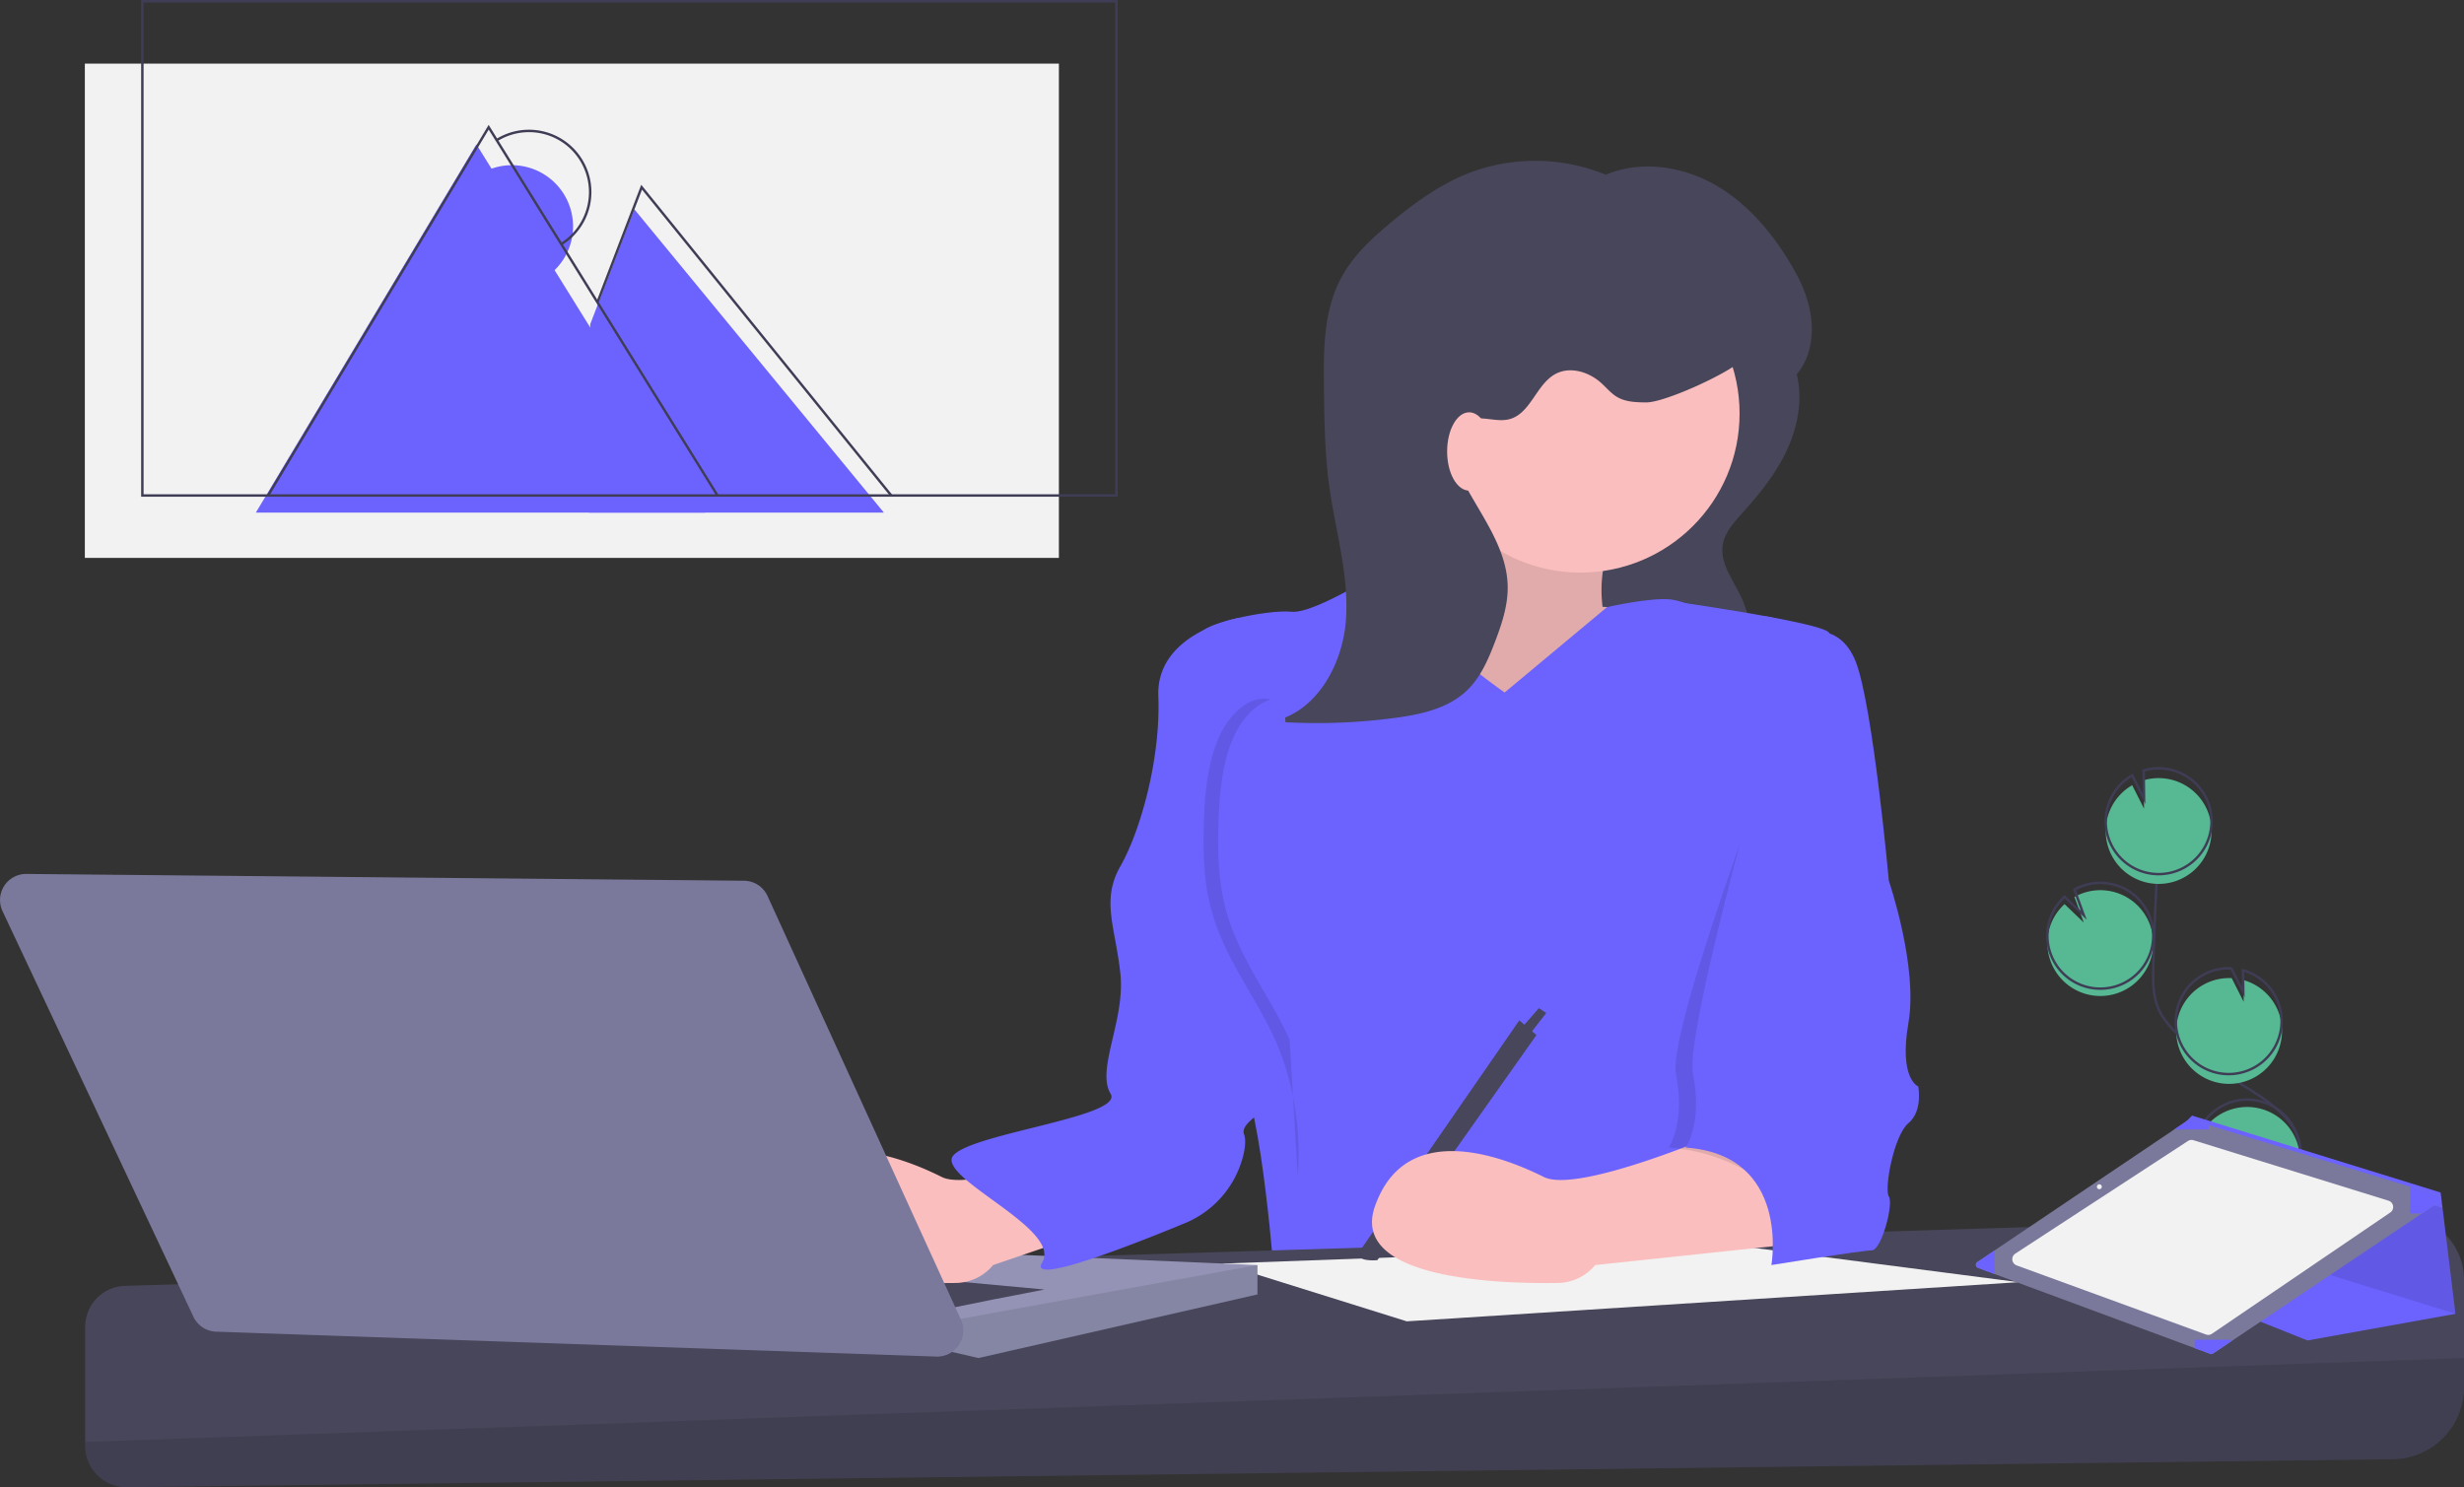 <svg xmlns="http://www.w3.org/2000/svg" preserveAspectRatio="xMidYMid meet" id="comp-kgh2s78xsvgcontent" data-bbox="0.015 0.5 1006.785 607.289" viewBox="0 0 1006.799 607.79" height="607.79" width="1006.799" data-type="ugc"><rect x="0" y="0" width="1006.799" height="607.79" fill="#333333" stroke="none"/><g><path fill="#57b894" d="M857.177 407.016a21.62 21.62 0 1 0-9.555-40.448l3.819 10.465-7.858-7.544a21.538 21.538 0 0 0-6.984 14.922 21.2 21.2 0 0 0 .548 5.954 21.615 21.615 0 0 0 20.03 16.651z"></path><path stroke-miterlimit="10" stroke="#3f3d56" fill="none" d="M920.355 522.53c-4.583-8.486.617-18.887 6.595-26.455s13.263-15.443 13.108-25.086c-.222-13.859-14.932-22.042-26.685-29.39a130.157 130.157 0 0 1-23.962-19.265c-2.885-2.946-5.675-6.096-7.363-9.858-2.43-5.418-2.362-11.583-2.21-17.52q.767-29.663 2.932-59.27"></path><path stroke-miterlimit="10" stroke="#3f3d56" fill="none" d="M857.177 404.016a21.62 21.62 0 1 0-9.555-40.448l3.819 10.465-7.858-7.544a21.538 21.538 0 0 0-6.984 14.922 21.2 21.2 0 0 0 .548 5.954 21.615 21.615 0 0 0 20.03 16.651z"></path><path fill="#57b894" d="M860.428 338.606a21.594 21.594 0 0 1 10.791-17.71l4.84 9.574-.146-11.589a21.617 21.617 0 1 1-15.485 19.725z"></path><path stroke-miterlimit="10" stroke="#3f3d56" fill="none" d="M860.428 334.606a21.594 21.594 0 0 1 10.791-17.71l4.84 9.574-.146-11.589a21.617 21.617 0 1 1-15.485 19.725z"></path><path fill="#57b894" d="M909.812 442.931a21.617 21.617 0 0 0 6.858-42.403l.112 8.905-4.894-9.687a.378.378 0 0 0-.058-.004 21.618 21.618 0 1 0-2.018 43.189z"></path><path stroke-miterlimit="10" stroke="#3f3d56" fill="none" d="M909.646 438.931a21.617 21.617 0 0 0 6.858-42.403l.112 8.905-4.894-9.687a.378.378 0 0 0-.058-.004 21.618 21.618 0 1 0-2.018 43.189z"></path><path fill="#57b894" d="M898.975 483.895a21.608 21.608 0 1 0-1.046-17.403l13.5 10.986-14.851-3.442a21.416 21.416 0 0 0 2.397 9.86z"></path><path stroke-miterlimit="10" stroke="#3f3d56" fill="none" d="M898.975 480.895a21.608 21.608 0 1 0-1.046-17.403l13.5 10.986-14.851-3.442a21.416 21.416 0 0 0 2.397 9.86z"></path><path fill="#47465a" d="M734.075 152.715c2.605 10.26.62 21.293-3.79 30.917s-11.11 18.01-18.2 25.871c-3.567 3.955-7.427 8.16-8.184 13.432-1.01 7.029 3.73 13.39 6.914 19.738a48.495 48.495 0 0 1 4.974 17.8c.428 5.321-.238 11.186-3.965 15.008-3.594 3.686-9.113 4.577-14.238 5.054a181.987 181.987 0 0 1-42.372-1.024c3.933-5.231 2.455-8.477 2.085-15.01-.725-12.82-10.054-24.425-11.865-37.136-1.44-10.105 5.25-19.382 11.572-27.396l28.992-36.743c4.804-6.089 9.589-12.36 13.038-19.34 2.466-4.989 2.928-14.354 9.13-16.018 11.686-3.134 23.636 15.897 25.909 24.846z"></path><path fill="#fbbebe" d="M591.8 183s-20 59-30 63 60 76 60 76l51-25 2-48-20-1s-3-20 7-30-70-35-70-35z"></path><path opacity=".1" d="M591.8 183s-20 59-30 63 60 76 60 76l51-25 2-48-20-1s-3-20 7-30-70-35-70-35z"></path><path fill="#6c63ff" d="M614.8 283s-43-29-45-53c0 0-32 21-42 20s-37 5-37 9 25 117 25 117-18 48-9 63 14 85 14 85h208s-28-49-13-84 21-182 21-182-11-8-22-6-24-6-32-7-26.13 3.094-26.13 3.094z"></path><path fill="#47465a" d="M1006.8 522.928v44a29.433 29.433 0 0 1-29.07 29.43l-925.817 11.43a16.905 16.905 0 0 1-17.114-16.902v-48.639a16.756 16.756 0 0 1 16.24-16.748l928.845-28.668a26.11 26.11 0 0 1 26.915 26.097z"></path><path opacity=".1" d="M1006.8 555v11.928a29.433 29.433 0 0 1-29.07 29.43l-925.817 11.43a16.905 16.905 0 0 1-17.114-16.902v-1.566z"></path><path fill="#f2f2f2" d="M824.799 524l-117.14-15.199-208.297 7.599 75.437 23.6 250-16z"></path><path fill="#9493b6" d="M513.799 517v12l-114 26-11.14-2.57-1.86-.43-82-44 209 9z"></path><path opacity=".1" d="M513.799 517v12l-114 26-11.14-2.57-1.86-12.43 127-23z"></path><path fill="#47465a" d="M382.8 536c2-1 44-9 44-9l-76-7z"></path><path fill="#fbbebe" d="M710.799 169c0 35.899-29.101 65-65 65s-65-29.101-65-65 29.101-65 65-65 65 29.101 65 65z"></path><path fill="#fbbebe" d="M456.8 463s-58 25-72 18-56-25-69 12c-10.484 29.838 50.716 31.712 74.8 31.319A20.125 20.125 0 0 0 405.8 517l83.5-28.5S470.8 457 456.8 463z"></path><path fill="#47465a" d="M620.8 417l7 6-65 92s-10 1-7-4z"></path><path fill="#47465a" d="M624.799 423l7-9-3-2-7 8 3 3z"></path><path fill="#6c63ff" d="M506.3 252.5s-34 6-33 32-7.5 55.5-15.5 69.5-2 25 0 44-10 39-4 49-65 17-65 27 45 29 37 42c-5.756 9.353 34.813-6.398 58.03-15.972a40.522 40.522 0 0 0 24.329-28.465c.703-3.188.89-6.063.14-8.063-3-8 32.5-18.5 33.5-38.5s-5-40-10-60-25.5-112.5-25.5-112.5z"></path><path fill="#7a799c" d="M10.777 357.161l293.24 2.775a10.663 10.663 0 0 1 9.599 6.235l79.027 173.15a10.663 10.663 0 0 1-10.068 15.083L88.306 544.225a10.663 10.663 0 0 1-9.279-6.116L1.03 372.363a10.663 10.663 0 0 1 9.748-15.202z"></path><path fill="#fbbebe" d="M702.8 463s-58 25-72 18-56-25-69 12c-10.484 29.838 50.716 31.712 74.8 31.319A20.125 20.125 0 0 0 651.8 517l85-9s-20-51-34-45z"></path><path opacity=".1" d="M737.3 273.5s14.5-19.5 21.5-1.5 6 88 6 88 12 35 8 58 4 26 4 26 2 10-4 15-10 27-8 30-3 22-7 22-12.5-1.5-12.5-1.5-20.5-37.5-63.5-40.5c0 0 7-10 3-30s52.5-165.5 52.5-165.5z"></path><path fill="#6c63ff" d="M734.8 259s16.5-6.5 23.5 11.5 13.5 89.5 13.5 89.5 12 35 8 58 4 26 4 26 2 10-4 15-10 27-8 30-3 22-7 22-41 6-41 6 8-45-35-48c0 0 7-10 3-30s43-180 43-180z"></path><path fill="#47465a" d="M667.574 77.272a75.93 75.93 0 0 0-67.462-6.518c-11.773 4.63-22.171 12.17-31.897 20.26-7.802 6.49-15.41 13.57-20.203 22.515-7.268 13.563-7.247 29.707-7.05 45.093.172 13.395.346 26.831 2.172 40.102 2.503 18.203 8.113 36.224 6.825 54.553s-12.06 37.884-30.067 41.54a241.328 241.328 0 0 0 50.238-1.447c10.494-1.406 21.51-3.81 29.183-11.106 5.603-5.328 8.77-12.675 11.526-19.9 2.769-7.261 5.304-14.807 5.207-22.578-.202-16.17-11.43-29.733-18.758-44.148-2.057-4.046-3.862-8.397-3.79-12.935s2.44-9.302 6.658-10.978c5.205-2.068 11.232 1.016 16.642-.429 8.694-2.322 10.95-14.395 18.932-18.55 5.906-3.074 13.444-.77 18.41 3.666 2.22 1.983 4.122 4.38 6.698 5.875 3.492 2.025 7.734 2.123 11.77 2.168 7.537.083 33.26-11.73 38.691-16.955 5.299 27.253 44.698 3.535 22.087-36.673-7.873-14-18.315-27.002-32.206-35.065s-31.614-10.564-46.197-3.833"></path><path fill="#fbbebe" d="M609.299 184.5c0 8.837-4.03 16-9 16s-9-7.163-9-16 4.03-16 9-16 9 7.163 9 16z"></path><path fill="#6c63ff" d="M688.8 246.519s55.5 7.981 58.5 11.981-3 28-3 28l-40 7-30.78-6.638z"></path><path opacity=".1" d="M518.68 285.676c-8.358-1.44-16.51 6.125-20.838 16.099s-5.504 21.925-5.93 33.536c-.422 11.54-.172 23.325 2.456 34.296 5.396 22.529 19.882 38.457 28.266 59.172a116.03 116.03 0 0 1 7.614 51.721"></path><path fill="#6c63ff" d="M524.68 285.676c-8.358-1.44-16.51 6.125-20.838 16.099s-5.504 21.925-5.93 33.536c-.422 11.54-.172 23.325 2.456 34.296 5.396 22.529 19.882 38.457 28.266 59.172a116.03 116.03 0 0 1 7.614 51.721"></path><path fill="#6c63ff" d="M846.099 509.119l96.738 38.695 60.462-10.883-5.273-43.278-.774-6.3-101.574-31.44-7.256 7.255-42.323 45.951z"></path><path opacity=".1" d="M901.724 463.616v41.875l101.575 31.44-5.273-43.278-96.302-30.037z"></path><path fill="#7a799c" d="M808.22 518.162l6.846 2.535 81.645 30.237 6.346 2.35a1.336 1.336 0 0 0 1.217-.144l7.477-5.013 77.778-52.181 7.348-4.928a1.35 1.35 0 0 0-.358-2.413l-11.717-3.588-82.361-25.231-7.19-2.206a1.344 1.344 0 0 0-1.154.172l-5.665 3.817-73.38 49.417-7.112 4.79a1.35 1.35 0 0 0 .28 2.386z"></path><path fill="#f2f2f2" d="M976.678 495.518l-72.879 49.566a2.682 2.682 0 0 1-2.429.302L824 517.14a2.706 2.706 0 0 1-.547-4.805l70.54-46.032a2.682 2.682 0 0 1 2.26-.317l79.71 24.714a2.706 2.706 0 0 1 .715 4.818z"></path><path fill="#6c63ff" d="M984.802 485.017v10.928h4.727l7.348-4.928a1.35 1.35 0 0 0-.359-2.413z"></path><path fill="#6c63ff" d="M896.711 547.511v3.423l6.346 2.35a1.336 1.336 0 0 0 1.217-.144l7.477-5.013v-.616z"></path><path fill="#6c63ff" d="M808.22 518.162l6.846 2.535v-9.711h-.014l-7.112 4.79a1.35 1.35 0 0 0 .28 2.386z"></path><path fill="#6c63ff" d="M888.432 461.569h14.009v-1.783l-7.19-2.206a1.344 1.344 0 0 0-1.154.172z"></path><path fill="#f2f2f2" d="M858.799 485a1 1 0 1 1-2 0 1 1 0 0 1 2 0z"></path><path fill="#f2f2f2" d="M432.669 26v202h-398V26h398z"></path><path fill="#6c63ff" d="M104.527 209.5L194.669 59l93.5 150.5"></path><path fill="#6c63ff" d="M241.169 132.5l18-47 102 124h-120.5l.5-77z"></path><path fill="#6c63ff" d="M222.219 113.825a25 25 0 1 0-26.136-42.627"></path><path stroke-miterlimit="10" stroke="#3f3d56" fill="none" d="M456.169.5v202h-398V.5h398z"></path><path stroke-miterlimit="10" stroke="#3f3d56" fill="none" d="M109.527 202.5L199.669 52l93.5 150.5"></path><path stroke-miterlimit="10" stroke="#3f3d56" fill="none" d="M244.169 123.5l18-47 102 126"></path><path stroke-miterlimit="10" stroke="#3f3d56" fill="none" d="M229.219 99.825a25 25 0 1 0-26.136-42.627"></path></g></svg>